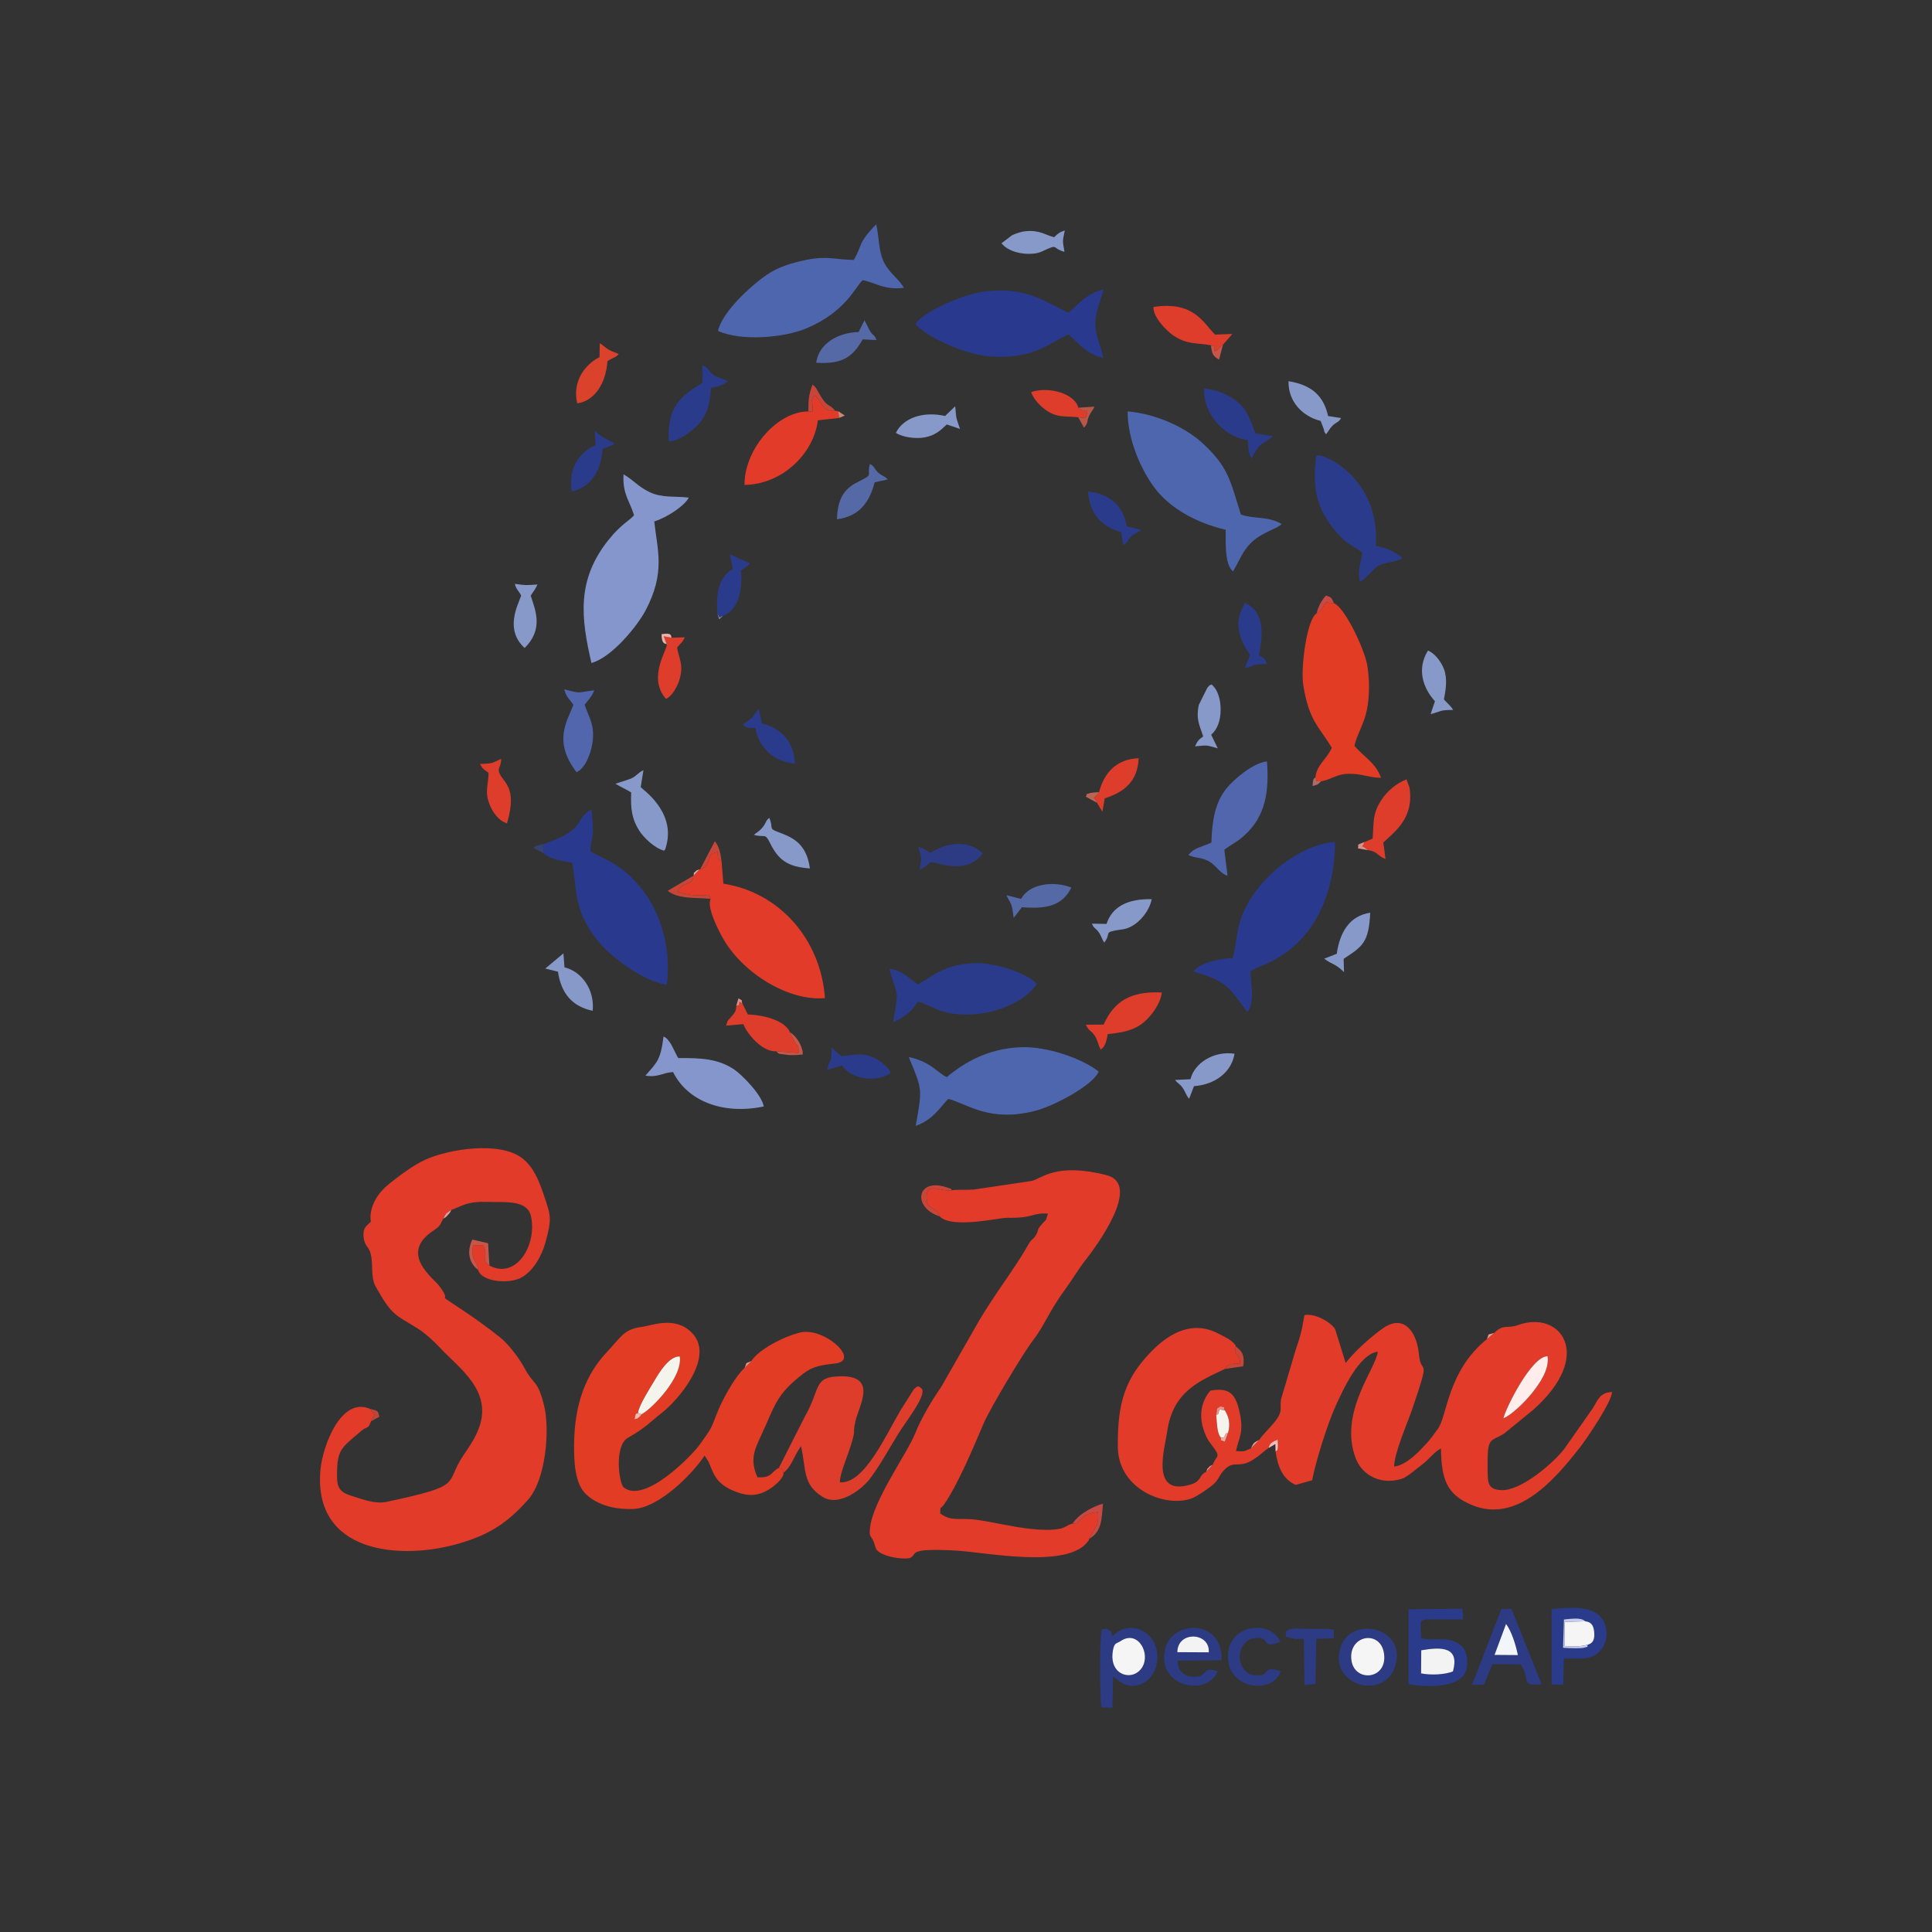 <?xml version="1.0" encoding="UTF-8"?> <svg xmlns="http://www.w3.org/2000/svg" xmlns:xlink="http://www.w3.org/1999/xlink" xmlns:xodm="http://www.corel.com/coreldraw/odm/2003" xml:space="preserve" width="91.44mm" height="91.44mm" version="1.1" style="shape-rendering:geometricPrecision; text-rendering:geometricPrecision; image-rendering:optimizeQuality; fill-rule:evenodd; clip-rule:evenodd" viewBox="0 0 9144 9143.98"><rect x="0" y="0" width="9144" height="9143.98" fill="#333333" stroke="none"/> <defs> <style type="text/css"> .fil22 {fill:#293A8E} .fil3 {fill:#2B3B8B} .fil4 {fill:#2C3B84} .fil30 {fill:#344271} .fil21 {fill:#4E66AD} .fil24 {fill:#5166AD} .fil26 {fill:#5569A7} .fil23 {fill:#8496CB} .fil25 {fill:#8799C8} .fil36 {fill:#8890AB} .fil33 {fill:#B16B65} .fil14 {fill:#BA4738} .fil28 {fill:#BA5648} .fil29 {fill:#BA6654} .fil13 {fill:#C6CCF3} .fil11 {fill:#C74638} .fil10 {fill:#C74944} .fil12 {fill:#C75649} .fil34 {fill:#CF8775} .fil32 {fill:#D99188} .fil27 {fill:#DB422B} .fil2 {fill:#DD3D2A} .fil0 {fill:#E23B29} .fil1 {fill:#E23C25} .fil20 {fill:#E6968A} .fil19 {fill:#E99A94} .fil35 {fill:#E9A699} .fil31 {fill:#EBB1A8} .fil16 {fill:#EC9089} .fil9 {fill:#F2F6FA} .fil8 {fill:#F3F3F4} .fil17 {fill:#F4A69A} .fil7 {fill:#F4F4ED} .fil5 {fill:whitesmoke} .fil18 {fill:#F8B6AA} .fil15 {fill:#FBBBB5} .fil6 {fill:#FEEDEB} </style> </defs> <g id="Слой_x0020_1">  <g id="_1754962632240"> <path class="fil0" d="M5756.29 6697.09c5.91,-38.35 -1.7,-26.95 20.17,-40.78 33.6,7.91 9.26,-0.35 20.27,18.29 21.16,33.32 26.43,66.92 15.96,105.27l-15.93 43.52c-37.3,-14.35 -8.63,1.06 -20.77,-21.94 -16.75,-23.72 -16.39,-69.52 -19.7,-104.36zm1359.38 15.43c8.21,-42.4 132.49,-295.19 208.97,-293.4 9.31,63.8 -39.42,131.02 -75.25,176.04 -30.42,38.23 -96.67,103.61 -133.72,117.36zm-1156.07 102.49l-39.51 40.58c-36.97,14.15 -22.64,14.55 -70.11,12.35 12.66,-66.19 41.2,-86.34 13.76,-197.34 -17.98,-72.73 -46.18,-105.06 -135.4,-88.72 -42.19,49.52 -56.41,117.66 -29.32,191.96 15.83,43.42 24.09,48.97 47.53,81 32.73,44.72 6.09,37.44 -6.53,77.56l-31.89 33.99c-36.1,15.88 -17.61,43.45 -75.06,60.38 -191.38,56.38 -119.51,-175.64 -108.74,-251.78 27.03,-191.07 155.25,-239.66 273.67,-296.04 1.71,-1.98 6.79,-17.13 32.03,-23.08 13.92,-3.28 25.1,-1.77 40.08,-2.18 -3.76,-56.4 -30.58,-30.33 -21.09,-80.86 -4.13,-11.51 3.18,0.26 -7.77,-13.23 -16.62,-20.49 -53.57,-36.57 -76.27,-48.44 -116.63,-60.98 -225.24,-7.38 -315.03,84.54 -120.14,122.98 -162.26,236.62 -159.32,453.86 2.68,198.06 221.86,287.16 348.32,242.65 23.61,-8.31 67.35,-38.37 93.33,-58.24 42.16,-32.24 32.79,-50.69 68.99,-83.74 38.75,-35.38 62.73,-4.68 117.63,-34.54 38.21,-20.78 61.43,-47.55 84.83,-62.18 5.6,-10.64 -0.06,-24.1 43.64,-39.83 4.31,64.99 -4.85,47.93 -10.27,55.8 10.6,68.69 30.06,127.97 94.96,158.61l78.24 -22.32c17.12,-90.98 74.9,-272.1 110.09,-349.03 35.59,-77.83 112.02,-248.25 200.41,-259.2 -5.38,75.97 -187.65,288.44 -103.92,505.52 31.02,80.43 119.88,127.36 219.04,95.43 24.1,-7.76 70.69,-49.01 94.56,-66.75 34.86,-25.91 55.55,-58.55 89.48,-76.49 2.17,147.79 27.62,218.86 147.16,268.19 215.78,89.04 396.29,-126.87 511.31,-273.94 32.56,-41.63 151.62,-217.68 151.09,-261.45 -57.38,2.93 -65.52,35.54 -90.6,76.59l-135.98 193.71c-54.83,70.3 -206.43,198.78 -297.18,194.28 -67.19,-3.34 -64.13,-37.09 -65.01,-101.49 -2.13,-154.9 11.5,-124.73 77.61,-165.84l135.04 -110.01c296.8,-260.87 132.15,-475.12 -66.01,-404.76 -59.83,21.24 -66.86,-7.74 -116.17,38.44l-33.73 28.92c-186.58,150.82 -187.98,363.75 -231.45,423.68 -14.95,20.6 -36.4,51.11 -55.42,71.24 -25.54,27.01 -90.72,101.36 -152.22,108.5 -0.96,-60.67 63.85,-208.51 84.53,-269.01 93.48,-273.46 42.46,-152.36 32.7,-262.91 -9.27,-105.02 -70.76,-189.82 -166.25,-125.46 -55.81,37.62 -140.19,114.05 -180.5,166.77l-50.07 -160.63c-22.53,-34.33 -95.4,-74.82 -144.42,-65.95 -5.87,15.11 -5.23,61.56 -40.91,160.87l-70.27 236.76c-6.26,43.44 5.89,50.57 -14.15,85.08 -19.79,34.12 -69.02,76.98 -89.46,108.18z"></path> <path class="fil0" d="M1755.88 6726.99l6.35 -13.6c2.1,-3.52 9.5,-14.54 11,-16.46l-21.63 -28.61c-136.77,-60.71 -225.37,175.4 -235.2,290.83 -33.64,394.91 381.02,425.31 652.38,347.14 154.77,-44.58 234.69,-102.02 328.43,-205.72 89.08,-98.54 104.51,-338 78.67,-445.05 -30.61,-126.83 -48.8,-97.12 -92.44,-178.64 -27.92,-52.16 -77.73,-115.97 -116.11,-146.7 -49.1,-39.29 -107.28,-81.74 -156.42,-114.98 -181.57,-122.84 -55.01,-27.81 -132.7,-129.9 -28.12,-36.94 -184.5,-147.8 -37.05,-253.86 39.27,-28.24 35.14,-20.62 56.6,-63.3 13.61,-27.91 12.77,-24.72 38.78,-42.2 24.69,-7.44 51.47,-24.28 88.63,-32.12 38.95,-8.21 73.9,-5.13 113.86,-4.81 64.02,0.52 156.67,-4.63 173.2,63.84 32.57,134.9 -66.96,305.4 -195.74,236.87 -43.62,-31.24 -1.44,-35.73 -28.92,-96.51l-48.18 -0.05c-4.81,27.34 -6.98,35.87 2.4,63.83 8.81,26.27 13.42,14.62 20.97,53.19 16.39,57.94 147.69,67.6 204.32,36.73 57.03,-31.09 96.87,-102.78 114.49,-166.18 31.55,-113.49 25.63,-127.21 -9.38,-229.95 -22.17,-65.08 -48.67,-129.64 -101.08,-169.51 -105.89,-80.57 -345.51,-43.97 -459.12,7.83 -57.56,26.24 -126.77,79.28 -167.8,111.97 -110.7,88.2 -88.8,180.87 -89.06,181.46 -20.16,19.94 -37.09,26.58 -34.73,66.51 2.59,43.84 21.88,51.15 29.98,72.8 20.06,53.6 0.12,118.26 27.96,167.92 80.9,144.36 95.01,131.73 199.28,198.34 41.82,26.72 84.37,68.72 108.45,94.5 87.45,93.63 247.04,200.39 180.06,377.74 -19.99,52.94 -46.78,88.39 -73.8,128.91 -92.14,138.14 10.73,139.42 -364.33,219.19 -53.99,11.48 -120.67,-15.23 -167.27,-29.72 -68.57,-21.33 -67.01,-55.05 -64.98,-127.86 2.65,-94.84 32.85,-108.7 115.14,-179.23 27.63,-23.68 30.62,-4.31 44.99,-44.64z"></path> <path class="fil0" d="M4506.07 5633.34c-49.3,13.35 -138.41,-58.05 -117.49,64.53 15.9,16.6 15.51,12.81 33.09,26.1 26.14,19.77 16.36,13.45 25.48,32.96 58.43,60.18 280.2,6.04 321.53,6.78 127.08,2.3 115.4,-25.29 191.33,-19.61 -16.31,45.99 -0.95,17.96 -28.16,48.98 -31.24,35.61 -11.06,24.8 -30.46,54.67 -17.81,27.41 -15.34,8.93 -37.21,47.81 -57.15,101.61 -162.61,239.08 -229.53,354.02l-181.69 317.26c-41.74,59.74 -94.17,148.11 -121.59,217.58 -36.44,92.3 -201.24,319.18 -213.8,448.97 -4.5,46.5 5.24,32.82 16.77,61.84 11.9,29.97 6.22,38.74 32.66,54.5 28.64,17.08 92.28,31.14 136.26,25.17 47.44,-17.21 -25.03,-49.4 220.49,-36.24 138.49,7.42 525.4,88.06 623.96,-41.64 10.57,-13.93 3.12,-1.29 7.01,-13.9 23.25,-51.32 49.12,-58.48 41.56,-127.07 -65.14,7.68 -70.18,25.87 -88.66,41.59 -15.78,13.41 -6.48,11.27 -30.69,12.88 -25.87,6.94 -34.48,20.24 -63.72,25.52 -75.59,13.63 -188.03,-5.98 -255.94,-18.97 -49.11,-9.4 -114.05,-22.97 -158.61,-26.44 -68.11,-5.3 -100.11,8.91 -148.82,-28.03 1.51,-41.08 -0.99,-15.55 16.56,-39.93 65.12,-90.52 145.76,-284.08 189.64,-386.8 30.6,-71.62 186.38,-330.81 230.08,-387.91 63.84,-83.4 71.72,-131.67 160.92,-253.73 33.94,-46.44 54.91,-84.78 86.36,-124.82 55.87,-71.15 274.23,-364.59 102.74,-407.85 -240.42,-60.64 -306.18,17.26 -353.6,27.82l-273.97 40.69c-35.2,2.76 -70.1,-0.97 -102.5,3.27z"></path> <path class="fil1" d="M3035.88 6693.99c-9.59,13.4 -1.52,5.92 -15.7,16.9 -13.75,10.66 13.42,-3.35 -17.18,6.42 8.04,-40.6 5.97,-20.46 16.54,-30.05 5.17,-38.18 57.84,-118.43 78.7,-154.17 22.54,-38.62 70.14,-115.66 118.95,-113.13 15.48,98.08 -132.2,248.57 -181.31,274.03zm672.12 276.58c-7.21,-20.87 -2.03,-17.88 -21.97,-22.93 -39.23,19.59 -29.85,47.89 -100.88,44.17 -37.07,-81.05 -14.45,-130.29 17.57,-198.69 66.37,-141.73 68.06,-190.86 199.72,-292.41 43.93,-33.88 86.63,-39.93 138.59,-46.15 12.22,-1.46 18.35,-1.47 29.55,-4.94 86.15,-26.72 -75.13,-168.87 -184.08,-142.85 -77.93,18.61 -198.62,82.34 -230.8,135.36l-31.45 32.1c-40.69,36.12 -89.29,123.68 -114.37,176.42 -17.02,35.8 -26.47,67.55 -41.97,101.3 -11.43,24.86 -36.98,58.14 -57.36,86.85 -32.83,46.24 -257.57,280.7 -358.36,201.24 -22.44,-17.68 -46.77,-196.89 19.67,-235.02 85.54,-49.09 101.99,-71.99 165.69,-122.38 69.1,-54.69 247.75,-257.85 138.93,-372.7 -79.77,-84.19 -190.67,-35.99 -235.35,-30.43 -88.31,10.99 -97.11,43.64 -169.41,120.45 -98.98,105.18 -152.19,243.94 -154.57,432.44 -1.07,85.29 2.8,189.82 57.91,241.17 54.69,50.95 137.61,72.28 224.77,68.06 116.58,-5.63 273.47,-159.39 334.95,-252.57l19.36 30.02c24.16,58.25 35.19,112.19 147.05,147.57 73.12,23.13 128.88,-1.9 181.26,-50.95 3.37,-3.16 16.08,-18.38 18.79,-23.44 10.08,-18.79 5,-3.72 6.76,-21.69z"></path> <path class="fil2" d="M3686.03 6947.64c19.94,5.05 14.76,2.06 21.97,22.93 38.99,-30.43 44.9,-70.37 83.14,-126.55 25.21,113.67 6.85,179.33 100.32,239.44 82.41,52.99 194.01,-42.55 224.47,-82.82 48.36,-63.93 88.17,-137.44 134.28,-212.64 36.92,-60.22 140.08,-187.88 111.09,-216.87 -16.85,-10.82 -13.69,-16.2 -35.8,3.65l-62.61 98.71c-70.6,119.01 -172.65,351.09 -287.51,342.19 -2.38,-31.65 28.41,-105.74 40.28,-140.73 43.21,-127.38 15.54,-74.67 33.97,-152.06 16.88,-70.9 103.64,-210.5 -68.23,-209.02 -134.41,1.15 -94.3,53.87 -171.61,189.73l-123.76 244.04z"></path> <path class="fil3" d="M6726.67 7810.69c99.5,-17.1 182.01,-15.79 149.98,100.02 -36.29,14.67 -100.87,18.98 -150.72,9.3l0.74 -109.32zm-1.12 -57.54c1.78,-79.24 -22.07,-90.12 54.6,-89.11 47.77,0.63 95.71,1.33 144.33,-0.08l-3.35 -50.09 -254.29 2.9 -0.41 353.95c97.14,17.5 262.7,19.12 276.09,-80.13 8.77,-65.03 -14.48,-102.86 -57.39,-121.08 -52.12,-22.13 -105.74,-1.68 -159.58,-16.36z"></path> <path class="fil4" d="M5304.04 7766.97c94.72,-63.92 161.63,99.51 73.74,151.66 -48.28,28.66 -130.56,-5.32 -109.7,-110.99 6.82,-34.54 17.02,-27.88 35.96,-40.67zm-36 167.07c32.61,25.07 74.23,65.89 141.37,32.66 40.98,-20.29 69.05,-68.72 68.42,-126.71 -1.33,-121.92 -135.29,-180.28 -212.33,-94.95l-6.1 -17.64c-13.72,-20.79 22.14,12.28 -7.66,-9.72 -19.56,-14.44 -10.13,-8.81 -37.04,-5.26 -11.31,31.91 -9.83,321.76 -1.97,367.98l52.54 2.17 2.77 -148.53z"></path> <path class="fil3" d="M7515.68 7783.91c-11.69,15.82 17.76,4.79 -23.15,15.53 -4.45,1.16 -28.03,1.43 -34,1.46 -20.68,0.11 -38.5,-0.49 -60.53,-2.14l3.99 -133.97c25.74,-2.03 82.15,-12.03 100.43,8.67 28.25,2.79 39.34,18.88 42.48,48.43 3.97,37.32 -5.33,55.25 -29.22,62.02zm-114.29 65.97c57.24,-2.49 115.77,8.67 155.73,-21.45 29.66,-22.35 57.7,-70.86 42.42,-128.94 -26.06,-99.04 -136.89,-95.88 -256.12,-83.52l0.1 356.92 55.54 0.51 2.33 -123.52z"></path> <path class="fil4" d="M7128.05 7686.01c25.78,34.88 45.6,96.97 55.92,147.36l-110.34 -0.87 54.42 -146.49zm-65.44 190.29l133.29 0.78c54.16,71.94 -8.66,103.02 100.72,95.01l-143.07 -357.79 -47.63 0.92 -138.64 359.14 57.12 -1.46 38.21 -96.6z"></path> <path class="fil4" d="M5572.3 7819.58c0.96,-102.62 155.59,-94.72 148.7,0.76l-148.7 -0.76zm191.43 90.34c-84.58,-26.06 -37.66,28.42 -117.04,26.16 -46.83,-1.33 -71.65,-31.33 -73.11,-75.98l208.12 -2.52c6.44,-194.38 -225.63,-190.29 -264.3,-62.37 -54.84,181.4 190.75,244.27 246.33,114.71z"></path> <path class="fil4" d="M6396.05 7856.86c-15.06,-118.43 137.22,-145.36 154.2,-31.69 18.8,125.8 -140.53,139.29 -154.2,31.69zm208.4 25.4c53.55,-179.46 -207.56,-238.69 -258.89,-88.67 -62.67,183.15 207.62,260.46 258.89,88.67z"></path> <path class="fil4" d="M6060.72 7908.88c-99.96,-27.97 -36.7,24.74 -116.69,20.35 -43.42,-2.38 -73.11,-35.13 -75.92,-81.62 -2.95,-48.77 26.67,-88.35 66.96,-93.83 87.68,-11.91 25.67,56.08 124.54,16.81 -43.35,-106.16 -247.73,-86.19 -247.98,69.28 -0.25,161.85 219.82,178.28 249.09,69.01z"></path> <path class="fil4" d="M6196.83 7709.63c-33.07,-0.08 -85.31,-9.61 -111.19,11.77l-0.12 25.4 43.08 10.2c11.96,0.69 28.1,-0.32 42.14,0l3.22 217.79 52.06 -4.18 3.88 -213.74 82.69 -3.13 0.46 -40.79c-37.79,-6.13 -77.62,-3.22 -116.22,-3.32z"></path> <path class="fil5" d="M6396.05 7856.86c13.67,107.6 173,94.11 154.2,-31.69 -16.98,-113.67 -169.26,-86.74 -154.2,31.69z"></path> <path class="fil5" d="M5304.04 7766.97c-18.94,12.79 -29.14,6.13 -35.96,40.67 -20.86,105.67 61.42,139.65 109.7,110.99 87.89,-52.15 20.98,-215.58 -73.74,-151.66z"></path> <path class="fil6" d="M7115.67 6712.52c37.05,-13.75 103.3,-79.13 133.72,-117.36 35.83,-45.02 84.56,-112.24 75.25,-176.04 -76.48,-1.79 -200.76,251 -208.97,293.4z"></path> <path class="fil7" d="M3019.54 6687.26l16.34 6.73c49.11,-25.46 196.79,-175.95 181.31,-274.03 -48.81,-2.53 -96.41,74.51 -118.95,113.13 -20.86,35.74 -73.53,115.99 -78.7,154.17z"></path> <path class="fil8" d="M6725.93 7920.01c49.85,9.68 114.43,5.37 150.72,-9.3 32.03,-115.81 -50.48,-117.12 -149.98,-100.02l-0.74 109.32z"></path> <path class="fil5" d="M7515.68 7783.91c23.89,-6.77 33.19,-24.7 29.22,-62.02 -3.14,-29.55 -14.23,-45.64 -42.48,-48.43l-96.56 2.31 -1.27 115.68c46.68,-0.99 66.61,4.84 111.09,-7.54z"></path> <path class="fil8" d="M5572.3 7819.58l148.7 0.76c6.89,-95.48 -147.74,-103.38 -148.7,-0.76z"></path> <path class="fil9" d="M7073.63 7832.5l110.34 0.87c-10.32,-50.39 -30.14,-112.48 -55.92,-147.36l-54.42 146.49z"></path> <path class="fil7" d="M5756.29 6697.09c3.31,34.84 2.95,80.64 19.7,104.36 31.66,10.22 8.45,3.83 19.76,-2.92 16.63,-35.19 -1.32,-1.27 16.94,-18.66 10.47,-38.35 5.2,-71.95 -15.96,-105.27l-25.29 -4.05c-7.97,34 -6.58,18.38 -15.15,26.54z"></path> <path class="fil10" d="M5076.93 7210.52c24.21,-1.61 14.91,0.53 30.69,-12.88 18.48,-15.72 23.52,-33.91 88.66,-41.59 7.56,68.59 -18.31,75.75 -41.56,127.07 62.48,-35.02 59.07,-98.1 65.58,-166.19 -38.52,9.32 -113.57,46.26 -143.37,93.59z"></path> <path class="fil11" d="M4447.15 5756.93c-9.12,-19.51 0.66,-13.19 -25.48,-32.96 -17.58,-13.29 -17.19,-9.5 -33.09,-26.1 -20.92,-122.58 68.19,-51.18 117.49,-64.53 -11.43,-9.54 9.91,-1.94 -23.94,-13.3 -145.96,-48.98 -165.14,95.68 -34.98,136.89z"></path> <path class="fil12" d="M2262.76 6010.18c-7.55,-38.57 -12.16,-26.92 -20.97,-53.19 -9.38,-27.96 -7.21,-36.49 -2.4,-63.83l48.18 0.05c27.48,60.78 -14.7,65.27 28.92,96.51l-6.37 -105.52 -74.62 -17.41c-25.69,53.99 -18.34,108.99 27.26,143.39z"></path> <path class="fil11" d="M5798 6478.95l86.13 -12.47c6.2,-44.71 0.44,-68.6 -35.11,-93.65 -9.49,50.53 17.33,24.46 21.09,80.86 -14.98,0.41 -26.16,-1.1 -40.08,2.18 -25.24,5.95 -30.32,21.1 -32.03,23.08z"></path> <path class="fil13" d="M7515.68 7783.91c-44.48,12.38 -64.41,6.55 -111.09,7.54l1.27 -115.68 96.56 -2.31c-18.28,-20.7 -74.69,-10.7 -100.43,-8.67l-3.99 133.97c22.03,1.65 39.85,2.25 60.53,2.14 5.97,-0.03 29.55,-0.3 34,-1.46 40.91,-10.74 11.46,0.29 23.15,-15.53z"></path> <path class="fil14" d="M1755.88 6726.99l39.64 -21.59c-6.44,-30.31 -7.36,-28.08 -43.92,-37.08l21.63 28.61c-1.5,1.92 -8.9,12.94 -11,16.46l-6.35 13.6z"></path> <path class="fil15" d="M6003.73 6853.51l32.48 -18.81 0.89 34.78c5.42,-7.87 14.58,9.19 10.27,-55.8 -43.7,15.73 -38.04,29.19 -43.64,39.83z"></path> <path class="fil16" d="M5756.29 6697.09c8.57,-8.16 7.18,7.46 15.15,-26.54l25.29 4.05c-11.01,-18.64 13.33,-10.38 -20.27,-18.29 -21.87,13.83 -14.26,2.43 -20.17,40.78z"></path> <path class="fil17" d="M5775.99 6801.45c12.14,23 -16.53,7.59 20.77,21.94l15.93 -43.52c-18.26,17.39 -0.31,-16.53 -16.94,18.66 -11.31,6.75 11.9,13.14 -19.76,2.92z"></path> <path class="fil18" d="M3035.88 6693.99l-16.34 -6.73c-10.57,9.59 -8.5,-10.55 -16.54,30.05 30.6,-9.77 3.43,4.24 17.18,-6.42 14.18,-10.98 6.11,-3.5 15.7,-16.9z"></path> <path class="fil19" d="M2097.76 5768.14c13.74,-9.59 6.71,-0.96 22.5,-18.02 14.21,-15.37 8.56,-11.85 16.28,-24.18 -26.01,17.48 -25.17,14.29 -38.78,42.2z"></path> <path class="fil19" d="M7037.49 6337.89l33.73 -28.92c-36.77,11.06 -21.08,-0.26 -33.73,28.92z"></path> <path class="fil19" d="M5920.09 6855.59l39.51 -40.58c-27.82,14.54 -25.25,12.15 -39.51,40.58z"></path> <path class="fil20" d="M3524.25 6474.23l31.45 -32.1c-34.07,14.33 -18,3.11 -31.45,32.1z"></path> <path class="fil20" d="M5708.13 6966.39l31.89 -33.99c-18.64,9.92 -7.24,0.88 -19.73,13.16 -13.01,12.8 -1.23,1.09 -12.16,20.83z"></path> <g> <path class="fil21" d="M4301.05 5002.76c63.9,155.37 65.29,145.87 32.92,325.71 89.09,-30.13 126.83,-105.82 155.56,-127.66 99.07,29.69 197.3,110.11 407.85,57.25 92.4,-23.19 280.04,-124.47 302.21,-186.73 -76.85,-61.06 -245.51,-120.89 -371.45,-114.9 -153.29,7.29 -261.85,70.57 -347.08,141.25 -44.92,-19.75 -73.94,-72.29 -180.01,-94.92z"></path> <path class="fil22" d="M5964.14 4573.58c240.13,-89.99 352.59,-321.56 354.56,-589 -177.13,15.6 -371.81,176.98 -438.4,344.37 -31.71,79.7 -24.7,131.27 -46.41,206.04 -51.72,0.62 -151.86,18 -185.63,63.07 166.18,48.51 167.77,76.88 255.2,191.56 35,-42.52 18.91,-131.97 13.58,-192.42l47.1 -23.62z"></path> <path class="fil21" d="M4040.8 1230.25c-88.39,-1.48 -127.15,-20.54 -226.35,0.13 -70.41,14.66 -130.85,33.2 -184.07,69.45 -79.58,54.21 -213.4,178.48 -231.93,266.31 110.9,50.83 315.59,31.56 418.87,-12.24 186.75,-79.2 230.41,-196.43 265.81,-228.1 72.46,16.18 99.77,46.75 195.09,36.61 -24.93,-43.36 -66.15,-67.27 -93.21,-118.87 -27.33,-52.12 -23.6,-119.75 -38.03,-182.13 -90.67,94.15 -62.86,95.85 -106.18,168.84z"></path> <path class="fil22" d="M5056.8 1480.08c-117.54,-55.4 -196.68,-121.27 -389.87,-101.35 -99.76,10.28 -287.92,90.96 -334.12,153.54 45.09,59.66 229.05,142.02 334.11,152.72 224.56,22.87 301.41,-64.92 389.88,-102.21 44.9,36.95 81.11,91.49 164.38,111.43 -7.75,-56.08 -37.29,-98.94 -37.14,-161.91 0.14,-59.31 25.18,-106.96 38.57,-162.24 -83.32,19.16 -119.99,73.26 -165.81,110.02z"></path> <path class="fil23" d="M3000.88 2438.2c-18.1,24.08 -58.94,39.63 -121.16,117.52 -152.12,190.43 -129.81,369.63 -80.53,582.11 96.37,-25.86 216.94,-174.75 255.41,-247.1 96.84,-182.18 55.94,-287.78 42.04,-422.85 58.82,-17.79 142.02,-72.39 163.42,-112.72 -64.61,-7.86 -126.89,2.36 -185.66,-26.06 -56.48,-27.31 -74.76,-56.3 -123.3,-84.17 -5.35,93.78 28.62,124.31 49.78,193.27z"></path> <path class="fil21" d="M5801.07 2507.32c0.49,59.56 -5.71,163.87 34.66,197.08 30.35,-50.87 46.03,-97.63 86.92,-136.89 30.81,-29.59 66.42,-45.76 105.32,-64.15 6.28,-2.97 11.67,-5.18 17.38,-8.42l15.84 -10.52c1.11,-0.77 3.43,-2.48 5,-3.88 -61.28,-38.75 -135.69,-23.33 -193.45,-45.64 -51.96,-168.91 -62.3,-225.5 -175.69,-332.45 -84.75,-79.94 -223.93,-143.1 -359.95,-155.57 -1.04,138.13 69.88,290.64 135.32,372.03 68.96,85.77 183.69,154.18 328.65,188.41z"></path> <path class="fil22" d="M2570.52 3995.75l1.06 41.6c28.67,28.9 88.35,37.24 136.95,46.29 23.44,126.06 2.96,233.81 133.09,383.39 49.72,57.15 195.93,176.62 313.85,193.53 20.5,-144.34 -16.01,-296.09 -84.57,-405.76 -29.44,-47.1 -74.24,-99.53 -119.32,-134.72 -55.8,-43.57 -88.9,-53.46 -156.14,-90.15 -2.58,-72.84 22.25,-39.12 3.48,-199.27 -89.67,53.93 -14.66,90.69 -228.4,165.09z"></path> <path class="fil1" d="M6230.67 2903.83c-44.59,26.16 -76.45,256.2 -61.8,343.27 28.01,166.44 72.68,189.92 134.44,291.77 -21.85,52.65 -70.61,78.5 -77.58,140.08l4.44 18.41 21.98 0.63c47.33,-7.2 71.04,-34.93 133.58,-35.76 58.84,-0.77 102,19.94 150.53,18.87 -26.31,-72.29 -78.31,-95.77 -125.68,-150.7 9.07,-47.8 45.94,-105.37 58.8,-170.13 13.27,-66.87 12.82,-142.85 1.99,-210.46 -11.88,-74.19 -105.27,-273.7 -157.62,-294.84l-37.76 -3.93c-25.53,31.72 -9.38,29.02 -45.32,52.79z"></path> <path class="fil0" d="M3313.58 4114.56l-2.93 -0.13 -27.86 29.84c-9.35,55.14 -48.18,20.16 -75.92,76.69 32.38,7.67 41.99,13.59 80.43,15.87 95.85,5.69 53.28,-16.6 76.12,17.25 -20.05,39.32 37.83,151.43 59.9,189.71 94.51,163.96 310.06,295.65 481.17,280.2 -19.81,-279.25 -216.98,-501.32 -480.84,-541.52l-8.27 -104.31c-24.04,-19.66 -14.52,-8.88 -19.68,-46.66 -41.97,15.24 -27.03,6.09 -44.07,46.62 -8.5,20.23 -13.44,26.12 -38.05,36.44z"></path> <path class="fil3" d="M4208.73 4584.57c40.78,146.55 46.19,84.33 18.39,252.9 52.82,-19.82 95.42,-58.82 116.65,-96.57 39.47,8.21 83.56,40.09 143.05,52.46 160.22,33.32 351.79,-33.75 420.94,-136.89 -51.42,-54 -199.32,-98.76 -282.75,-97.97 -136.79,1.3 -194.53,47.72 -279.41,100.9 -43.35,-26.13 -69.62,-64.73 -136.87,-74.83z"></path> <path class="fil3" d="M6447.47 2616c-5.43,43.77 -24.91,90.58 -10.61,135.23 16.02,-6.81 4.01,0.59 20.8,-12.74l60.43 -57.87c31.11,-20.09 92.71,-19.42 119.57,-39.22 -34,-31.59 -76.62,-48.32 -126.06,-57.91 22.19,-308.06 -234.61,-437.66 -280.86,-428.01 -26.43,171.09 11.79,276.18 113.26,384.22 39.7,42.26 63.74,43.22 103.47,76.3z"></path> <path class="fil24" d="M5794.66 4021.47c37.47,-27.8 59,-35.21 93.51,-66.23 104.59,-94.05 118.41,-214.04 108.29,-351.71 -67.37,6.91 -161.74,89.12 -194.15,131.04 -51.45,66.53 -65.7,147.42 -68.79,253.03 -42.33,21.57 -80.01,21.49 -108.86,59.27 39.12,18.09 66.39,7.82 107.11,36.22 25.95,18.09 49.07,55.07 77.98,61.51l-15.09 -123.13z"></path> <path class="fil23" d="M3054.69 5091.06c61.09,9.59 81.28,-14.74 130.98,-17.05 66.07,133.8 230.81,204.03 429.19,162.84 -8.76,-54.8 -104.4,-151.18 -140.37,-175.33 -73.78,-49.55 -153.75,-54.98 -263.42,-53.63 -7.99,-11.05 -1.22,0.18 -10.91,-18.24l-22.94 -45.81c-11.83,-18.29 -22.59,-33.6 -36.98,-37.83 -13.43,111.03 -30.79,122.02 -85.55,185.05z"></path> <path class="fil0" d="M3825.88 1947.54c-140.75,-2.33 -303.22,172.91 -302.08,347.5 177.36,-2.34 327.61,-146.83 347.03,-305.82l100.67 -11.05 -4.29 -31.89 -14.78 -2.21c-69.65,5.5 -57.72,-51.21 -97.9,-72.44 -16.93,25.69 -10.59,18.45 -8.97,49.39 2.2,41.94 -0.4,21.35 -19.68,26.52z"></path> <path class="fil24" d="M2713.8 3335.67c-31.24,82.31 -96.29,172.51 14.67,318.9 39.45,-15.52 67.24,-85.29 74.81,-134.01 13.74,-88.37 -13.56,-118.98 -36.46,-184.89 18.25,-23.54 33.08,-36.59 45.87,-68.41 -85.83,9.5 -55.81,17.86 -141.9,-4.72 8.14,36.46 29.32,51.59 43.01,73.13z"></path> <path class="fil3" d="M5906 2082.94c0.48,34.02 3.85,65.09 18.41,87.39 7.75,-19.12 19.9,-40.85 35.02,-57.26 9.88,-10.71 14.8,-13.92 28.1,-22.14l26.83 -17.1c1.51,-1.18 3.95,-3.56 5.17,-4.56 1.22,-1.01 3.54,-3.03 5.1,-4.76l-83.06 -13.17c-22.66,-63.15 -40.18,-111.08 -80.65,-146.4 -36.63,-31.98 -96.38,-60.5 -161.93,-66.5 -6.32,121.09 98.37,231.72 207.01,244.5z"></path> <path class="fil25" d="M3045.37 3645.18c-31.47,15.69 -30.82,27.03 -60.4,40.49l-72.22 23.84c23.12,14.03 48.42,25 74.53,41.02 -2.69,78.03 2.75,123.44 36.69,178.42 22.3,36.12 73.97,85.21 119.36,97.33 5.98,-11.17 2.57,5.22 10.76,-26.03 42,-160.19 -111.72,-262.45 -121.71,-274.96l12.99 -80.11z"></path> <path class="fil2" d="M5242.72 4894.49c76.57,-8.54 125.4,-18.1 172.37,-57.48 33.61,-28.19 78.1,-86.95 83.62,-139.64 -151.76,-7.47 -227.01,44.68 -275.63,152.18l-84.08 0.12c17.75,36.3 23.33,23.05 43.34,53.96 13.27,20.49 15.23,42.58 26.86,63.5 23.6,-12.51 29.3,-48.35 33.52,-72.64z"></path> <path class="fil3" d="M3324.17 1811.65c-103.31,64.55 -165.86,110.53 -159.42,276.69 46.87,3.9 119.58,-55.69 141.15,-80.44 43.1,-49.44 55.02,-100.9 58.37,-171.49 34.26,-7.94 58.09,-12.65 80.91,-32.59 -20.42,-10.59 -48.56,-15.05 -69.32,-30.22 -22.74,-16.61 -24.04,-35.07 -51.61,-45.57l-0.08 83.62z"></path> <path class="fil2" d="M6457.5 3985.35c-5.73,8.54 0.14,11.76 -11.09,19.18 2.57,1.18 8.48,4 9.93,5.07 16.39,12.06 7.64,5.54 17.02,14.08 44.99,4.41 45.49,27.84 84.25,41.99l-10.51 -78.07c55.5,-52.6 146.48,-116.38 123.96,-260.16l-14.07 -38.79c-46.68,18.12 -92.07,54.46 -121.29,100.98 -40.17,63.97 -33,97.34 -38.98,179.33l-39.22 16.39z"></path> <path class="fil2" d="M5731.39 1634.09c18.32,20.4 14.01,-27.4 15.47,28.5 24.72,-9.17 6.42,-0.23 20.84,-11.94 17.64,-14.32 -9.25,1.25 20.36,-19.18l44.65 -50.87 -81.73 2.99c-54.13,-51.45 -97.25,-160.43 -291.55,-130.86 -3.97,45.44 60.11,111.88 92.69,134.27 65.66,45.11 108.13,34.06 179.27,47.09z"></path> <path class="fil2" d="M3484.68 4760.55c0.16,24.95 -7.89,32.43 -20.04,47.48 -20.17,24.94 -18.68,12.73 -27.93,46.18l81.58 -7.11c16.92,46.83 91.67,133.82 155.88,128.45l106.2 8.21c-4.06,-51.06 2.72,-19.2 -16.22,-48.97 -5.28,-8.29 -19,-34.09 -24.9,-49.03 -23.33,-53.76 -116.04,-81.02 -199.61,-84.36l-26.13 -51.84 -13.84 -8.64c-4.04,34.23 2.08,8.01 -14.99,19.63z"></path> <path class="fil25" d="M2466.65 2819.2c-19.65,52.44 -76.51,162.49 16.28,247.55 92.75,-90.77 48.93,-182.98 28.92,-247.55 11.76,-19.22 21.62,-29.48 31.91,-52.83 -60.52,3.73 -51.76,4.42 -107.21,-3.06 7.17,28.27 18.39,31.43 30.1,55.89z"></path> <path class="fil3" d="M5915.88 3098.6c-5.79,23.03 -15.93,40.62 -24.37,63.3 47.14,-8.71 30.2,-20.16 106.24,-18.82 -11.85,-24.6 -13.38,-28.61 -39.46,-41.12 12.09,-63.46 41.17,-201.4 -65.53,-247.91 -57.91,93.59 -26.97,171.3 23.12,244.55z"></path> <path class="fil3" d="M3515.5 3428.8c18.44,18.67 28.77,16.32 59.73,17.05 15.8,92.71 88.1,160.32 186.27,167.77 -1.93,-103.87 -66.38,-167.67 -155.63,-190.26l-14.35 -69.28c-42.01,49.79 -14.09,33.3 -76.02,74.72z"></path> <path class="fil25" d="M6791.46 3318.74l-20.46 61.1c55.2,-13.84 37.05,-19.12 106.65,-19.83 -14.1,-22.99 -27.29,-30.46 -43.66,-49.74 8.62,-42.98 17.65,-98.02 0.11,-143.64 -15.33,-39.9 -45.8,-74.95 -75.51,-87.73 -56.09,89.83 -20.88,181.33 32.87,239.84z"></path> <path class="fil26" d="M4063.73 1571.18c-102.38,3.77 -188.33,56.59 -200.81,145.64 125.13,7.83 172.68,-27.61 220.21,-110.59l65.7 3.1c-15.76,-37.08 -18.23,-11.77 -43.11,-66.06l-14.12 -27.38 -27.87 55.29z"></path> <path class="fil25" d="M6250.59 1992.2l13.94 36.43c5.67,16.26 -2.03,8.13 11.46,27.05 14.21,-17.63 16.96,-28.21 32.37,-42.72 14.48,-13.62 30.66,-16.26 38.52,-34.34l-61.01 -9.57c-21.79,-96.22 -77.18,-146.51 -187.35,-164.97 -2.51,97.52 67.67,167.26 152.07,188.12z"></path> <path class="fil2" d="M2312.09 3657.4c0.34,56.98 -19.59,87.51 4.63,148.87 15.89,40.27 43.9,78.37 82.8,90.57 51.13,-173.22 -17.67,-191.88 -35.9,-237.95 -10.29,-26.02 7.74,-24.63 8.32,-67.56 -43.89,20.69 -39.4,22.38 -99.95,24.46 14.11,25.68 14.17,22.71 40.1,41.61z"></path> <path class="fil3" d="M5306.65 2519.09l9.47 61.06c26.82,-17.69 15.45,-18.95 37.23,-40.28 15.76,-15.42 26.78,-16.38 47.31,-30.96 -16.89,-7.84 -42.94,-12.24 -67.62,-16.76 -17.59,-99.81 -79.69,-154.76 -184.76,-166.68 13.54,111.19 60.51,163.81 158.37,193.62z"></path> <path class="fil27" d="M2837.5 1690.45c-69.82,34.67 -129.84,116.34 -105.59,218.49 82.81,-10.9 136.36,-96.08 142.91,-198.87 21.5,-16.84 33.72,-13.43 53.67,-33.87 -16.12,-9.29 -26.26,-9.44 -44.51,-19.5 -21.82,-12.02 -25.01,-20.14 -45.28,-32.44l-1.2 66.19z"></path> <path class="fil4" d="M4346.68 4007.38c14.3,64.19 17.29,36.96 6.07,108.43 27.19,-11.62 33.9,-20.87 52.11,-36.53 45.78,9.34 178.02,58.69 246.65,-40.88 -65.83,-62.79 -167.62,-53.87 -246.65,-2.22 -19.73,-10.52 -32.82,-20.65 -58.18,-28.8z"></path> <path class="fil25" d="M3606.92 3918.69c-16.48,18.92 -24.63,19.83 -38.75,32.81 51.3,14.31 51.92,-10.82 74.66,35.31 39.34,79.82 80.01,115.88 190.45,123.38 -17.3,-127.1 -92.52,-149.93 -156.12,-174.4 -39.65,-15.26 -16.29,-17.3 -35.84,-64.91 -18.61,12.45 -14.15,24.58 -34.4,47.81z"></path> <path class="fil26" d="M3961.2 2457.54c103.99,-13.09 153.1,-77.62 178.53,-174.86l61.96 -13.54c-17.95,-18.91 -24.96,-14.22 -44.72,-31.84 -19.53,-17.4 -19.74,-33.11 -39.97,-41.19 -14.05,55.42 11.32,48.43 -27.79,69.92 -49.95,27.44 -124.48,46.66 -128.01,191.51z"></path> <path class="fil3" d="M3984.93 5042.7c41.09,60.45 150.7,85.22 230.65,37.1 -8.86,-32.79 -59.77,-66.13 -88.48,-77.58 -52.04,-20.76 -93.73,-7.52 -145.7,-3.7l-45.54 -41.15c0.93,75.52 -7.86,51.54 -22,106.66l71.07 -21.33z"></path> <path class="fil3" d="M2818.97 2106.03c-78.25,36.16 -128.9,107.33 -113.66,220.7 89.36,-21.77 138.33,-91.5 146.83,-201.79l55.82 -22.33c-15.57,-16.32 1.15,-3.44 -22.88,-16.19 -72.01,-38.23 -41.48,-29.67 -70.06,-45.5l3.95 65.11z"></path> <path class="fil2" d="M3155.67 3049.59c6.27,21.46 -93.64,155.09 -3.87,258.09 29.14,-11.53 55.74,-60.62 65.1,-94.15 19.3,-69.07 -3.57,-95.16 -12.41,-148.79 18.43,-22.15 24.4,-22.49 36.82,-48.52l-62.21 1.94 -37.79 -6.56 14.36 37.99z"></path> <path class="fil25" d="M2580.71 4584.09l60.02 14.87c15.34,102.78 66.87,164.32 164.38,185.07 9.94,-98.48 -50.66,-185.69 -133.42,-205.72l-5.06 -66.11 -85.92 71.89z"></path> <path class="fil25" d="M4739.87 1151.27c31.65,39.43 96.84,53.84 147.38,49.49 34.71,-2.98 43.12,-10.67 70.42,-22.61 48.76,-21.33 23.18,-2.21 80.42,13.83 -10.2,-59.87 -8.93,-46.21 1.4,-101.39 -25.68,8.8 -32.29,14.71 -50.43,32.16 -45.44,-12.12 -68.98,-34.48 -133.56,-28.54 -24.02,2.21 -47.51,10.97 -65.67,19.32l-49.96 37.74z"></path> <path class="fil25" d="M5226.13 4461.38c33.26,-42.26 -0.42,-47.25 51.25,-57.25 36.04,-6.97 48.2,-3.32 81.33,-21.79 37.83,-21.09 81.14,-70.81 92.28,-126.52 -110.43,-2.83 -187.18,33.81 -213.75,116.94l-69.03 -1.16c8.04,22.74 17.29,19.7 31.53,40.01 13.57,19.35 17.06,35.97 26.39,49.77z"></path> <path class="fil25" d="M4472.83 1968.82c-98.99,-22.81 -196.71,6.31 -232.67,79.92 31.36,20.52 93.03,29.15 134.74,21.63 50.06,-9.03 74.94,-31.75 106.16,-61.46l62.54 21.21c-19.48,-59.73 -16.24,-37.52 -22.68,-107.36l-48.09 46.06z"></path> <path class="fil25" d="M6359.33 4537.93c91.34,-59.3 119.07,-78.33 125.81,-218.18 -98.25,15.05 -143.7,92.2 -158.46,194.49l-59.46 22.95c38.2,29.31 50.05,20.91 93.94,63.74l-1.83 -63z"></path> <path class="fil25" d="M5694.59 3485.54c-23.64,16.42 -27.26,22.64 -38.59,46.78 65.34,-6 48.62,-6.11 107.58,9.32l-31.15 -64.17c31.09,-27.65 44.2,-68.28 44.68,-116.43 0.45,-44.29 -10.11,-94.29 -42.98,-121.81 -17.4,10.2 -4.33,-1.4 -20.21,16.47l-40.04 80.41c-14.26,68.9 3.58,96.03 20.71,149.43z"></path> <path class="fil25" d="M5651.02 5140.72c99.71,-7.27 177.8,-65.82 191.83,-153.55 -99,-14.57 -190.55,45.03 -208.42,120.69l-72.48 3.47c7.67,13.45 22.14,17.99 35.29,37.05 13.49,19.53 15.6,34.45 30.74,52.15l23.04 -59.81z"></path> <path class="fil26" d="M4836.66 4293.85c116.54,9.26 190.72,-6.47 234.22,-93.12 -81.77,-32.02 -198.59,-20.08 -238.06,53.67l-69.74 -17.62c25.21,51.1 24.5,31.23 34.69,107.42l38.89 -50.35z"></path> <path class="fil3" d="M3395.4 2903.63l9.88 19 17.41 -8.7c74.9,-26.37 93.14,-131.88 83.76,-213.26 15.82,-11.73 25.09,-16.4 44.35,-33.87l-96.2 -43.04 13.73 69.94c-65.18,32.86 -81.12,118.35 -72.93,209.93z"></path> <path class="fil2" d="M5201.46 3748.91c-6.79,9.22 -4.22,6.45 -13.35,16.1 -7.34,7.76 -3.01,2.09 -11.46,10.92 9.07,8.9 7.92,8.56 15.57,23.89l25.36 42.42 10.91 -63.5c91.18,-30.31 155.55,-77.73 160.71,-190.19 -107.3,4.31 -163.39,70.56 -187.74,160.36z"></path> <path class="fil2" d="M5103.17 1974.83l35.16 4.17c20.02,-65.92 -1.3,-15.49 -34.76,-49.39 -17.36,-68.69 -142.85,-101.68 -222.93,-73.98 8.28,31.78 46.47,70.95 76.45,89.82 51.85,32.64 79.1,22.48 146.08,29.38z"></path> <path class="fil11" d="M3363.42 4254.08c-22.84,-33.85 19.73,-11.56 -76.12,-17.25 -38.44,-2.28 -48.05,-8.2 -80.43,-15.87 27.74,-56.53 66.57,-21.55 75.92,-76.69l-122.87 71.93c52.28,40.24 130.33,31.06 203.5,37.88z"></path> <path class="fil11" d="M3825.88 1947.54c19.28,-5.17 21.88,15.42 19.68,-26.52 -1.62,-30.94 -7.96,-23.7 8.97,-49.39 40.18,21.23 28.25,77.94 97.9,72.44 -30.15,-38.97 -34.47,-7.35 -80.75,-90.79 -11.62,-20.96 -11.15,-20.56 -26.13,-33.23 -17.39,48.5 -19.53,67.76 -19.67,127.49z"></path> <path class="fil11" d="M3313.58 4114.56c24.61,-10.32 29.55,-16.21 38.05,-36.44 17.04,-40.53 2.1,-31.38 44.07,-46.62 5.16,37.78 -4.36,27 19.68,46.66 -4.84,-38.33 -11.63,-71.9 -32.11,-96.73l-69.69 133.13z"></path> <path class="fil12" d="M3674.17 4975.55c10.11,8.67 -3.49,3.89 16.02,12.41l45.52 5.54c23.08,0.59 40.57,-0.34 63.42,-2.53 2.54,-33.74 -27.47,-86.04 -59.88,-105.21 5.9,14.94 19.62,40.74 24.9,49.03 18.94,29.77 12.16,-2.09 16.22,48.97l-106.2 -8.21z"></path> <path class="fil28" d="M5103.57 1929.61c33.46,33.9 54.78,-16.53 34.76,49.39l-35.16 -4.17 27.5 49.74c22.96,-28.09 10.34,-26.03 23.99,-56.35 8.51,-18.9 18.11,-26.6 25.72,-43.69l-76.81 5.08z"></path> <path class="fil10" d="M6230.67 2903.83c35.94,-23.77 19.79,-21.07 45.32,-52.79l37.76 3.93c-13.55,-27.95 -10.42,-27.06 -37.76,-36.35 -22.73,24.36 -35.23,50.04 -45.32,85.21z"></path> <path class="fil12" d="M5731.39 1634.09c4.47,42.64 10.26,51.37 38.43,68.1l18.24 -70.72c-29.61,20.43 -2.72,4.86 -20.36,19.18 -14.42,11.71 3.88,2.77 -20.84,11.94 -1.46,-55.9 2.85,-8.1 -15.47,-28.5z"></path> <path class="fil29" d="M5192.22 3799.82c-7.65,-15.33 -6.5,-14.99 -15.57,-23.89 8.45,-8.83 4.12,-3.16 11.46,-10.92 9.13,-9.65 6.56,-6.88 13.35,-16.1 -8.82,0.9 -33.43,2.24 -40.49,4.29 -37.6,10.93 -7.54,1.3 -22.58,16.88l53.83 29.74z"></path> <path class="fil30" d="M2571.58 4037.35l-1.06 -41.6c-11.24,2.3 -20.35,3.36 -29.77,7.02 -11.63,4.51 -10.65,6.81 -15.74,11.96l46.57 22.62z"></path> <path class="fil31" d="M3155.67 3049.59l-14.36 -37.99 37.79 6.56c-5.8,-5.97 6.95,-25.4 -48.09,-16.68 0.75,51.24 17.25,42.31 24.66,48.11z"></path> <path class="fil32" d="M6473.36 4023.68c-9.38,-8.54 -0.63,-2.02 -17.02,-14.08 -1.45,-1.07 -7.36,-3.89 -9.93,-5.07 11.23,-7.42 5.36,-10.64 11.09,-19.18 -43.92,16.83 -23.97,8.96 -30.69,29.79l46.55 8.54z"></path> <path class="fil33" d="M6252.15 3697.99l-21.98 -0.63 -4.44 -18.41c-5.79,7.96 -11.57,0.57 -13.29,41 23.89,-7.35 20.17,-2.2 39.71,-21.96z"></path> <polygon class="fil34" points="3971.5,1978.17 3998.27,1966.87 3967.21,1946.28 "></polygon> <path class="fil32" d="M3484.68 4760.55c17.07,-11.62 10.95,14.6 14.99,-19.63l13.84 8.64c-9.92,-23.7 11.51,-5.65 -18.42,-24.67l-10.41 35.66z"></path> <path class="fil35" d="M3282.79 4144.27l27.86 -29.84c-17.12,7.51 -8.84,0.54 -20.2,11.31 -16.19,15.35 -2.7,-8.33 -7.66,18.53z"></path> <polygon class="fil36" points="3422.69,2913.93 3405.28,2922.63 3395.4,2903.63 3403.75,2930.99 "></polygon> </g> </g> </g> </svg> 